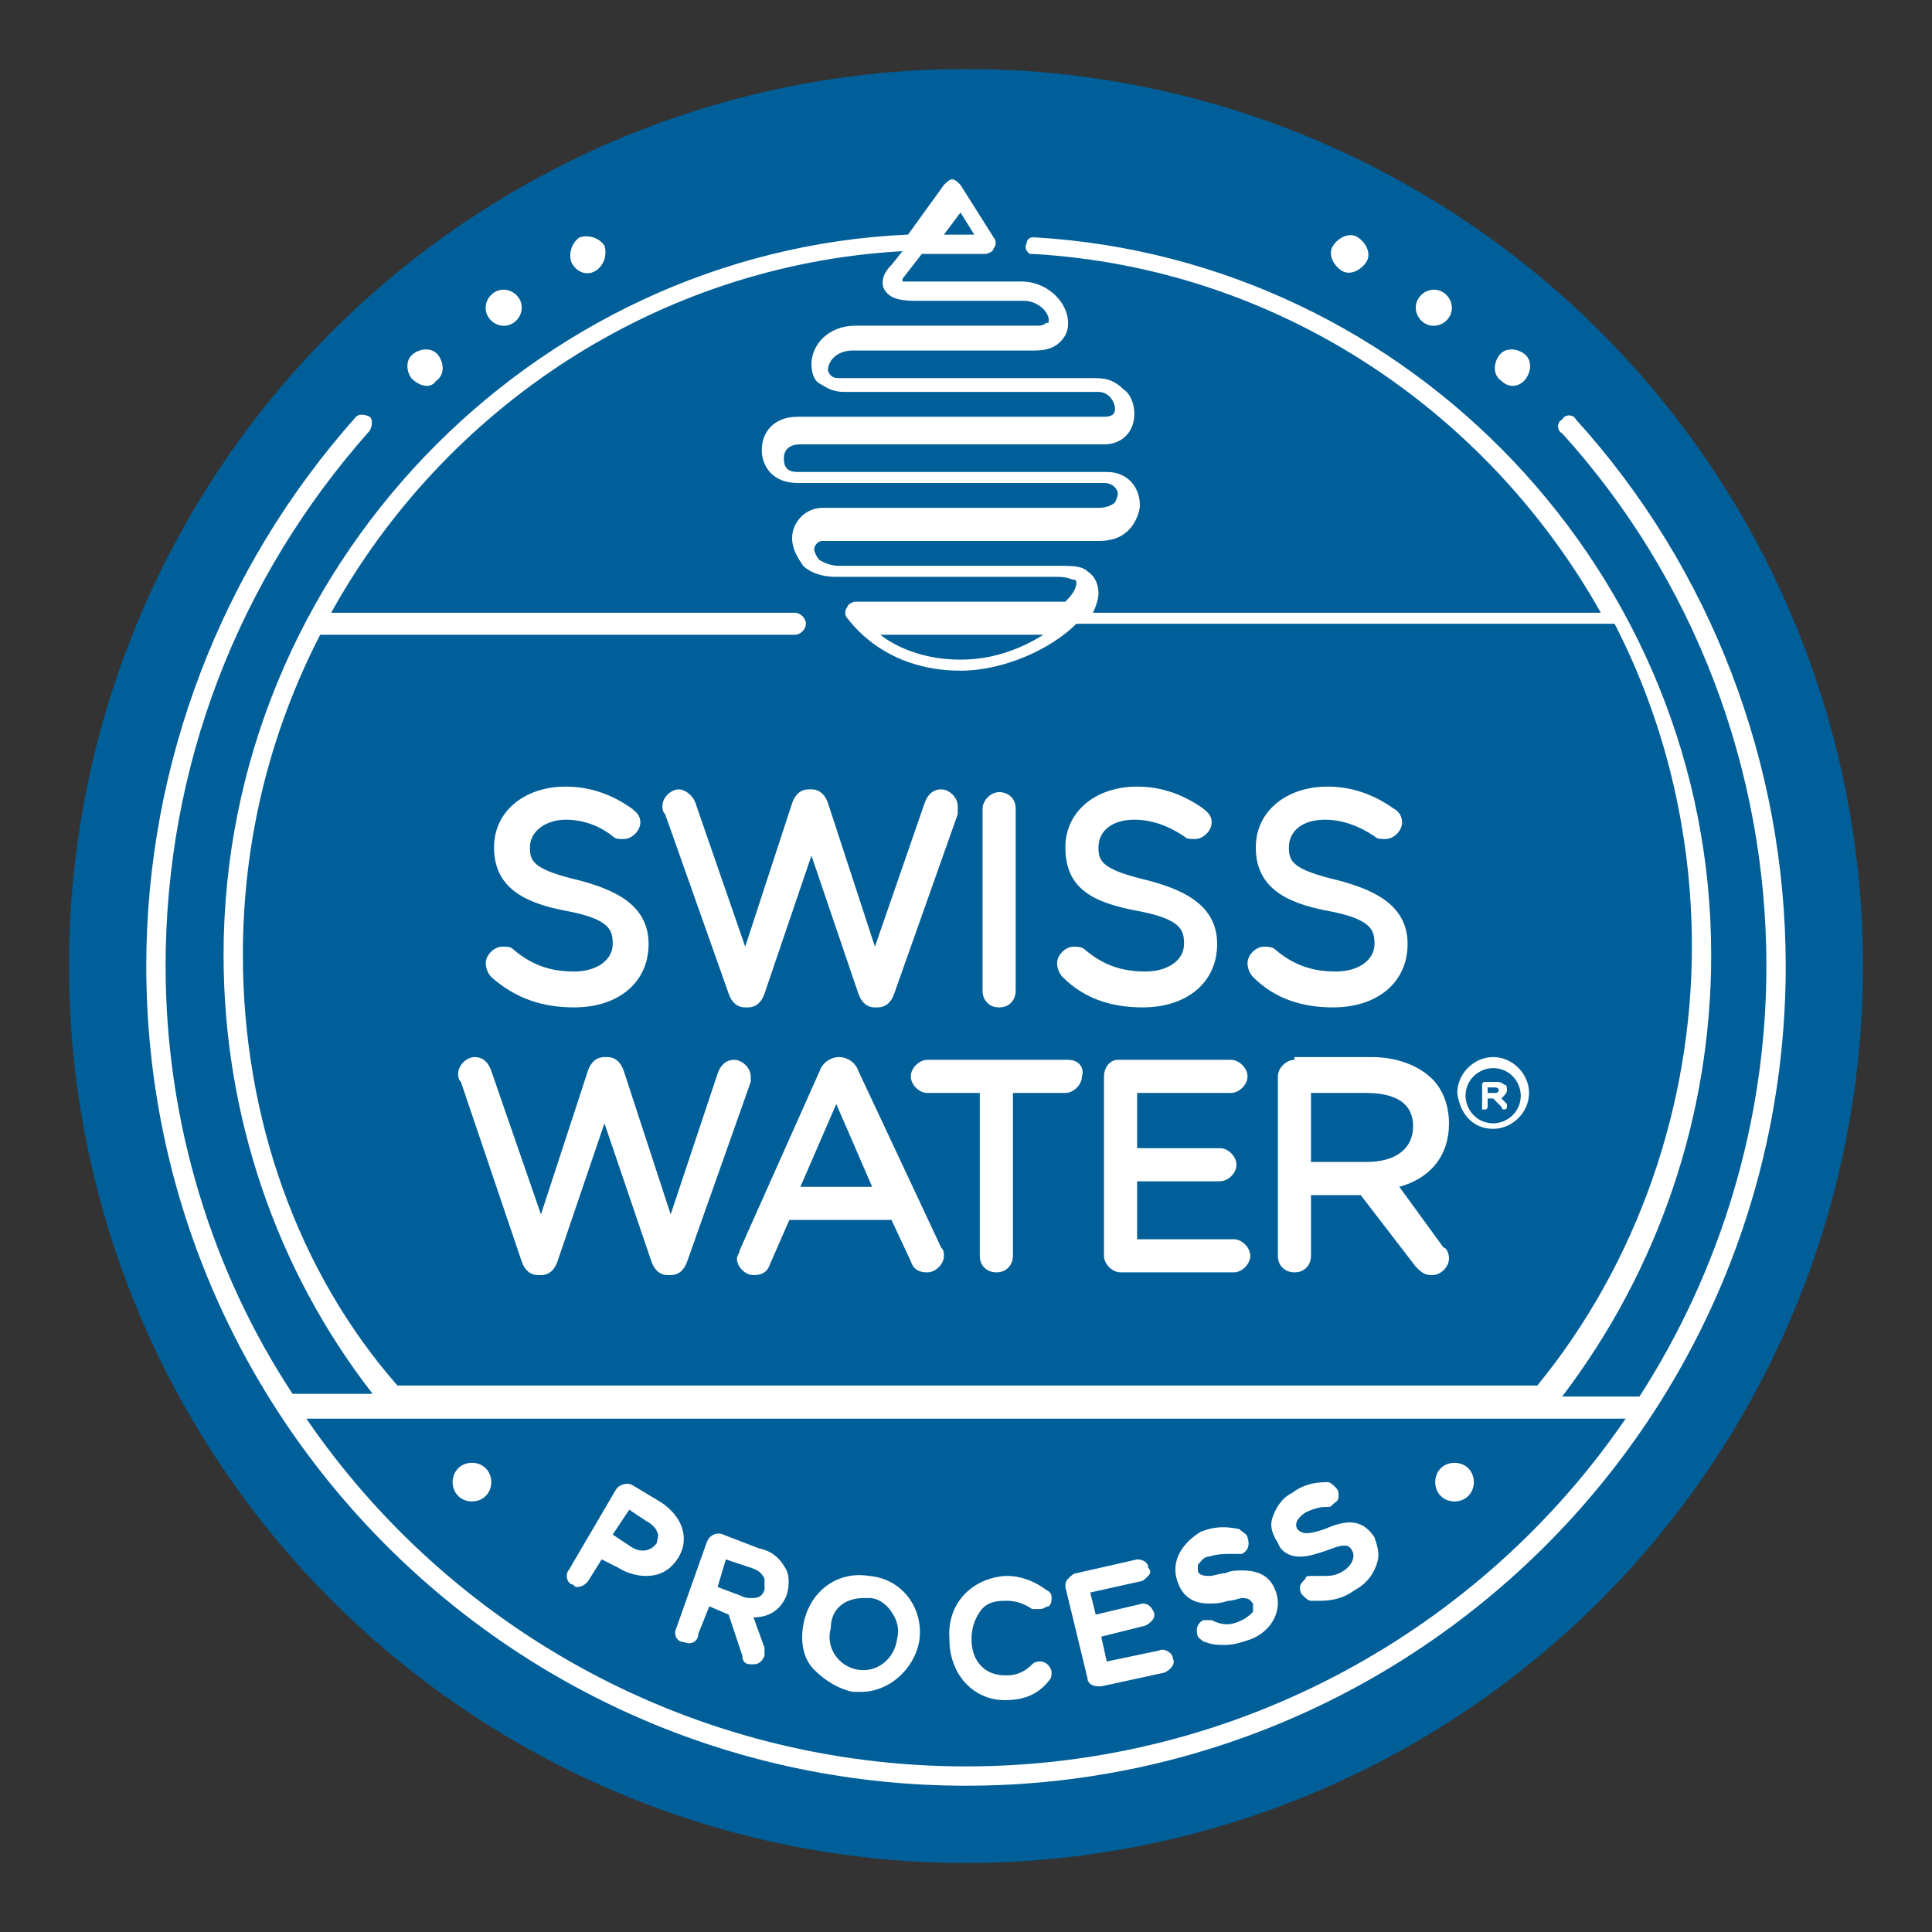 <?xml version="1.0" encoding="utf-8"?>
<!-- Generator: Adobe Illustrator 19.1.0, SVG Export Plug-In . SVG Version: 6.00 Build 0)  -->
<svg version="1.1" id="Layer_1" xmlns="http://www.w3.org/2000/svg" xmlns:xlink="http://www.w3.org/1999/xlink" x="0px" y="0px"
	 viewBox="0 0 70 70" style="enable-background:new 0 0 70 70;" xml:space="preserve">
<rect x="0" y="0" width="70" height="70" fill="#333333" stroke="none"/>
<style type="text/css">
	.st0{fill:#005F98;}
	.st1{fill:#FFFFFF;}
</style>
<g>
	<circle class="st0" cx="35" cy="35" r="32.5"/>
	<g>
		<g>
			<path class="st1" d="M54.1,40.9c0.7,0,1.3-0.6,1.3-1.3c0-0.7-0.6-1.3-1.3-1.3c-0.7,0-1.3,0.6-1.3,1.3
				C52.9,40.4,53.4,40.9,54.1,40.9z M54.1,38.7c0.6,0,1,0.5,1,1c0,0.6-0.5,1-1,1c-0.6,0-1-0.5-1-1C53.1,39.1,53.6,38.7,54.1,38.7z
				 M46.9,38.4c-0.3,0-0.6,0.3-0.6,0.6v6.5c0,0.4,0.3,0.6,0.6,0.6c0.4,0,0.6-0.3,0.6-0.6v-2.2h1.8l2,2.6c0.2,0.2,0.3,0.3,0.6,0.3
				c0.3,0,0.6-0.3,0.6-0.6c0-0.2-0.1-0.4-0.2-0.4L50.7,43c1.1-0.3,1.8-1.1,1.8-2.3c0-0.6-0.2-1.2-0.6-1.6c-0.5-0.5-1.3-0.8-2.2-0.8
				H46.9z M51.2,40.8c0,0.8-0.6,1.3-1.7,1.3h-2v-2.5h2C50.6,39.6,51.2,40,51.2,40.8z M53.8,40.2c0.1,0,0.1-0.1,0.1-0.1v-0.3h0.2
				l0.3,0.3c0,0,0,0.1,0.1,0.1c0.1,0,0.1-0.1,0.1-0.1c0,0,0-0.1,0-0.1l-0.2-0.2c0.1-0.1,0.2-0.2,0.2-0.3c0-0.1,0-0.2-0.1-0.2
				c-0.1-0.1-0.2-0.1-0.3-0.1h-0.4c-0.1,0-0.1,0.1-0.1,0.1v0.9C53.7,40.2,53.7,40.2,53.8,40.2z M53.9,39.4h0.2c0.1,0,0.2,0,0.2,0.1
				c0,0.1-0.1,0.1-0.2,0.1h-0.2V39.4z M31.1,38.8c-0.1-0.3-0.4-0.5-0.7-0.5h0c-0.3,0-0.6,0.2-0.7,0.5l-2.9,6.5
				c0,0.1-0.1,0.2-0.1,0.3c0,0.3,0.3,0.6,0.6,0.6c0.3,0,0.5-0.1,0.6-0.4l0.7-1.6h3.7l0.7,1.5c0.1,0.3,0.3,0.4,0.6,0.4
				c0.3,0,0.6-0.3,0.6-0.6c0-0.1,0-0.2-0.1-0.3L31.1,38.8z M29,43l1.3-3l1.3,3H29z M38.7,38.4h-5.1c-0.3,0-0.6,0.3-0.6,0.6
				c0,0.3,0.3,0.6,0.6,0.6h1.9v5.9c0,0.4,0.3,0.6,0.6,0.6c0.4,0,0.6-0.3,0.6-0.6v-5.9h1.9c0.3,0,0.6-0.3,0.6-0.6
				C39.3,38.7,39.1,38.4,38.7,38.4z M51.6,11.7c0.3,0.2,0.7,0.1,0.9-0.2c0.2-0.3,0.1-0.7-0.2-0.9c-0.3-0.2-0.7-0.1-0.9,0.2
				C51.2,11.1,51.3,11.5,51.6,11.7z M55.3,13.7c0.2-0.3,0.2-0.7-0.1-0.9c-0.3-0.2-0.7-0.2-0.9,0.1c-0.2,0.3-0.2,0.7,0.1,0.9
				C54.7,14.1,55.1,14,55.3,13.7z M48.6,9.8c0.3,0.2,0.7,0,0.9-0.3c0.2-0.3,0-0.7-0.3-0.9c-0.3-0.2-0.7,0-0.9,0.3
				C48.1,9.2,48.3,9.6,48.6,9.8z M48.3,36.5c1.6,0,2.7-0.9,2.7-2.3c0-1.5-1.4-2-2.5-2.3c-1.7-0.4-1.8-0.7-1.8-1.2c0-0.6,0.5-1,1.3-1
				c0.6,0,1.2,0.2,1.8,0.6c0.1,0.1,0.2,0.1,0.4,0.1c0.3,0,0.6-0.3,0.6-0.6c0-0.2-0.1-0.4-0.3-0.5c-0.7-0.5-1.5-0.8-2.4-0.8
				c-1.5,0-2.6,0.9-2.6,2.2c0,1.4,1,2,2.6,2.3c1.6,0.3,1.7,0.7,1.7,1.2c0,0.6-0.6,1-1.4,1c-0.8,0-1.5-0.2-2.2-0.8
				c-0.1-0.1-0.3-0.1-0.4-0.1c-0.3,0-0.6,0.3-0.6,0.6c0,0.2,0.1,0.4,0.2,0.5C46.2,36.2,47.2,36.5,48.3,36.5z M21.6,9.8
				c0.3-0.2,0.4-0.6,0.3-0.9c-0.2-0.3-0.6-0.4-0.9-0.3c-0.3,0.2-0.4,0.6-0.3,0.9C20.9,9.9,21.3,10,21.6,9.8z M18.6,11.7
				c0.3-0.2,0.4-0.6,0.2-0.9c-0.2-0.3-0.6-0.4-0.9-0.2c-0.3,0.2-0.4,0.6-0.2,0.9C17.9,11.8,18.3,11.9,18.6,11.7z M15.8,13.8
				c0.3-0.2,0.3-0.6,0.1-0.9c-0.2-0.3-0.6-0.3-0.9-0.1c-0.3,0.2-0.3,0.6-0.1,0.9C15.2,14,15.6,14.1,15.8,13.8z M24.8,59.5
				c0.2,0.1,0.5,0,0.5-0.3l0.4-1l0.7,0.3l0.5,1.5c0,0.2,0.1,0.3,0.3,0.3c0,0,0.1,0,0.1,0c0.2,0,0.3-0.1,0.4-0.3c0-0.1,0-0.2,0-0.3
				l-0.4-1.1c0.6,0,1-0.3,1.2-0.8l0,0c0.1-0.3,0.1-0.7,0-0.9c-0.2-0.4-0.5-0.7-1-0.8l-1.3-0.5c-0.2-0.1-0.5,0-0.6,0.3L24.5,59
				C24.4,59.2,24.5,59.5,24.8,59.5z M26.3,56.5l0.9,0.3c0.3,0.1,0.4,0.2,0.5,0.4c0,0.1,0,0.2,0,0.4c-0.1,0.3-0.3,0.3-0.5,0.3
				c-0.1,0-0.2,0-0.4-0.1L26,57.5L26.3,56.5z M30.9,61.3c0.1,0,0.2,0,0.3,0c1,0,1.9-0.8,2.1-1.8c0.2-1.2-0.6-2.3-1.8-2.4
				c-1.2-0.2-2.2,0.6-2.4,1.8c-0.1,0.6,0,1.2,0.4,1.6C29.9,60.9,30.4,61.2,30.9,61.3z M31.3,57.9c0.1,0,0.1,0,0.2,0
				c0.3,0,0.6,0.2,0.8,0.5c0.2,0.3,0.3,0.6,0.2,1c-0.1,0.7-0.7,1.2-1.4,1.1c-0.7-0.1-1.2-0.8-1-1.5C30.1,58.3,30.6,57.9,31.3,57.9z
				 M36.4,61.6C36.4,61.6,36.5,61.6,36.4,61.6c0.7,0,1.2-0.2,1.6-0.7c0.1-0.1,0.1-0.2,0.1-0.3c0-0.2-0.2-0.4-0.4-0.4
				c-0.1,0-0.2,0-0.3,0.1c-0.3,0.3-0.6,0.4-0.9,0.4h-0.1c-0.7,0-1.2-0.5-1.2-1.3c0-0.4,0.1-0.7,0.3-1c0.2-0.3,0.5-0.4,0.9-0.4l0.1,0
				c0.3,0,0.6,0.1,0.9,0.3l0.1,0c0,0,0.1,0,0.2,0c0.1,0,0.2-0.1,0.3-0.1c0.1-0.1,0.1-0.2,0.1-0.3c0-0.1,0-0.2-0.2-0.3
				c-0.4-0.3-0.9-0.5-1.4-0.5l-0.1,0c-1.2,0.1-2.1,1-2,2.3C34.4,60.7,35.3,61.6,36.4,61.6z M39.4,60.8c0,0.2,0.2,0.3,0.4,0.3
				c0,0,0.1,0,0.1,0l2.3-0.5c0.2-0.1,0.4-0.3,0.3-0.5c0-0.2-0.3-0.4-0.5-0.3l-1.9,0.4l-0.2-0.9l1.6-0.4c0.2-0.1,0.4-0.3,0.3-0.5
				c-0.1-0.2-0.2-0.3-0.4-0.3l-1.7,0.4l-0.2-0.8l1.8-0.4c0.1,0,0.2-0.1,0.3-0.2c0.1-0.1,0.1-0.2,0-0.3c0-0.2-0.2-0.3-0.4-0.3L39,57
				c-0.1,0-0.2,0.1-0.3,0.2c-0.1,0.1-0.1,0.2-0.1,0.3L39.4,60.8z M17.1,54.4c0.4,0,0.7-0.3,0.7-0.7c0-0.4-0.3-0.7-0.7-0.7
				c-0.4,0-0.7,0.3-0.7,0.7C16.4,54.1,16.7,54.4,17.1,54.4z M57.1,15.2c-0.1-0.2-0.4-0.2-0.5,0c-0.2,0.1-0.2,0.4,0,0.5
				c4.8,5.3,7.4,12.2,7.4,19.3c0,5.7-1.7,11.1-4.6,15.6h-2.8C60.1,46,62,40.4,62,34.6C62,20.8,51.1,9.4,37.5,8.6c0,0,0,0-0.1,0h0
				c-0.1,0-0.2,0.1-0.2,0.2c-0.1,0.2,0,0.3,0.1,0.4c0,0,0.1,0,0.1,0c8.9,0.5,16.5,5.7,20.6,13H39.6c0.1-0.2,0.2-0.5,0.2-0.7
				c0-0.3-0.1-0.6-0.4-0.8c-0.2-0.2-0.6-0.2-1-0.2h-8c-0.3,0-0.5-0.1-0.7-0.2c-0.1-0.1-0.2-0.3-0.2-0.4c0-0.1,0.1-0.3,0.3-0.3h10
				c0.6,0,0.9-0.2,1.1-0.4c0.2-0.2,0.4-0.6,0.4-0.9c0-0.6-0.4-1.2-1.2-1.2H28.9c-0.4,0-0.5-0.2-0.5-0.5c0-0.2,0.1-0.5,0.6-0.5H40
				c0.7,0,1.1-0.5,1.1-1.1c0-0.3-0.1-0.7-0.4-0.9c-0.3-0.3-0.6-0.4-1-0.4h-9.2c-0.2,0-0.3,0-0.4-0.1c0,0-0.1-0.1-0.1-0.2
				c0-0.3,0.3-0.7,0.9-0.7h6.6c0.4,0,0.7-0.1,0.9-0.3c0.2-0.2,0.3-0.4,0.3-0.7c0-0.7-0.7-1.5-1.7-1.5h-3.8c-0.2,0-0.4,0-0.5,0
				c0,0,0,0,0-0.1l0.7-0.9h2.3c0.1,0,0.3-0.1,0.3-0.2c0.1-0.1,0.1-0.3,0-0.4l-1.2-1.9c-0.1-0.1-0.2-0.2-0.3-0.2
				c-0.1,0-0.2,0.1-0.3,0.2l-1.3,1.8C19.3,9.1,8.1,20.6,8.1,34.6c0,5.8,1.9,11.4,5.4,15.9h-2.9C7.7,46.1,6,40.7,6,35
				c0-7.2,2.6-14,7.4-19.4c0.1-0.2,0.1-0.4,0-0.5c-0.2-0.1-0.4-0.1-0.5,0C8,20.6,5.3,27.7,5.3,35c0,16.4,13.3,29.7,29.7,29.7
				c16.4,0,29.7-13.3,29.7-29.7C64.7,27.7,62,20.6,57.1,15.2z M34.8,7.7l0.5,0.8h-1v0c0,0-0.1,0-0.1,0L34.8,7.7z M8.8,34.6
				c0-4.2,1-8.1,2.8-11.6h17.2c0.2,0,0.4-0.2,0.4-0.4c0-0.2-0.2-0.4-0.4-0.4H12c4.1-7.4,11.8-12.6,20.7-13.1l-0.4,0.5
				c-0.1,0.1-0.4,0.4-0.3,0.8c0.2,0.5,0.8,0.5,1.3,0.5h3.8c0.5,0,0.9,0.4,0.9,0.7c0,0.1,0,0.1-0.1,0.1c-0.1,0.1-0.2,0.1-0.4,0.1H31
				c-1,0-1.6,0.7-1.6,1.4c0,0.3,0.1,0.6,0.3,0.7c0.2,0.1,0.4,0.3,0.9,0.3h9.2c0.4,0,0.6,0.4,0.6,0.6c0,0.2-0.1,0.3-0.4,0.3H28.9
				c-0.9,0-1.3,0.6-1.3,1.2c0,0.6,0.4,1.2,1.3,1.2H40c0.3,0,0.5,0.2,0.5,0.4c0,0.1-0.1,0.3-0.1,0.3c-0.1,0.1-0.3,0.2-0.6,0.2h-10
				c-0.6,0-1.1,0.5-1.1,1.1c0,0.4,0.2,0.7,0.4,1c0.2,0.2,0.6,0.4,1.2,0.4h8c0.4,0,0.5,0.1,0.6,0.1c0.1,0,0.1,0.1,0.1,0.1
				c0,0.2-0.1,0.4-0.4,0.7H31c-0.1,0-0.3,0.1-0.3,0.2c-0.1,0.1-0.1,0.3,0,0.4c0.1,0.1,1.3,1.9,4.1,1.9c1.6,0,3.3-0.8,4.2-1.7h19.5
				c0,0,0,0,0,0c1.8,3.5,2.8,7.5,2.8,11.7c0,5.8-2,11.5-5.6,15.9H14.4C10.8,46.1,8.8,40.5,8.8,34.6z M37.8,23
				c-0.8,0.5-1.8,0.9-3,0.9c-1.4,0-2.4-0.5-2.9-0.9H37.8z M35,64c-9.9,0-18.7-5-23.9-12.6h47.8C53.7,59,44.9,64,35,64z M20.7,57.4
				c0.1,0,0.1,0.1,0.2,0.1c0.2,0,0.3-0.1,0.4-0.2l0.5-0.8l0.6,0.3c0.3,0.2,0.7,0.3,1,0.3c0.5,0,0.9-0.2,1.2-0.7l0,0
				c0.4-0.7,0.1-1.5-0.7-2l-1-0.6c-0.2-0.1-0.5,0-0.6,0.2l-1.7,2.9C20.5,57,20.5,57.3,20.7,57.4z M22.8,54.7l0.6,0.4
				c0.2,0.1,0.4,0.3,0.4,0.4c0.1,0.1,0,0.3,0,0.4l0,0c-0.2,0.3-0.6,0.4-1,0.1l-0.6-0.4L22.8,54.7z M42.7,57.4
				c0.2,0.5,0.6,0.7,1.1,0.7c0.2,0,0.4,0,0.7-0.1c0.2,0,0.4-0.1,0.5-0.1c0.3,0,0.3,0.1,0.4,0.2c0,0.1,0,0.2,0,0.3
				c-0.1,0.1-0.2,0.2-0.4,0.3c-0.4,0.2-0.7,0.2-1.1,0c-0.1,0-0.2,0-0.3,0c-0.2,0.1-0.3,0.3-0.2,0.6c0.1,0.1,0.2,0.2,0.3,0.2
				c0.2,0.1,0.5,0.1,0.7,0.1c0.3,0,0.6-0.1,0.9-0.2c0.8-0.3,1.2-1.1,0.9-1.8c-0.2-0.5-0.6-0.7-1.2-0.7c-0.2,0-0.4,0-0.6,0.1
				c-0.2,0-0.4,0.1-0.6,0.1c-0.3,0-0.4-0.1-0.4-0.2c0-0.1,0-0.2,0-0.2c0.1-0.1,0.2-0.3,0.4-0.3c0.3-0.1,0.6-0.1,0.9-0.1
				c0.1,0,0.2,0,0.3,0c0.2-0.1,0.3-0.3,0.2-0.6c0-0.1-0.2-0.2-0.3-0.3c-0.5-0.1-0.9-0.1-1.4,0.1C42.7,56,42.4,56.7,42.7,57.4
				L42.7,57.4z M52.7,54.4c0.4,0,0.7-0.3,0.7-0.7c0-0.4-0.3-0.7-0.7-0.7c-0.4,0-0.7,0.3-0.7,0.7C52,54.1,52.3,54.4,52.7,54.4z
				 M36.2,36.5c0.4,0,0.6-0.3,0.6-0.6v-6.6c0-0.4-0.3-0.6-0.6-0.6c-0.3,0-0.6,0.3-0.6,0.6v6.6C35.6,36.2,35.8,36.5,36.2,36.5z
				 M41.4,36.5c1.6,0,2.7-0.9,2.7-2.3c0-1.5-1.4-2-2.5-2.3c-1.7-0.4-1.8-0.7-1.8-1.2c0-0.6,0.5-1,1.3-1c0.6,0,1.2,0.2,1.8,0.6
				c0.1,0.1,0.2,0.1,0.4,0.1c0.3,0,0.6-0.3,0.6-0.6c0-0.3-0.2-0.4-0.3-0.5c-0.7-0.5-1.5-0.8-2.4-0.8c-1.5,0-2.6,0.9-2.6,2.2
				c0,1.5,1,2,2.6,2.3c1.6,0.3,1.7,0.7,1.7,1.2c0,0.6-0.6,1-1.4,1c-0.8,0-1.5-0.2-2.2-0.8c-0.1-0.1-0.3-0.1-0.4-0.1
				c-0.3,0-0.6,0.3-0.6,0.6c0,0.2,0.1,0.4,0.2,0.5C39.3,36.2,40.3,36.5,41.4,36.5z M47.1,56.4c0.3,0,0.6-0.1,0.9-0.2
				c0.3-0.1,0.5-0.2,0.7-0.2c0.1,0,0.2,0,0.3,0.2c0.1,0.2,0,0.5-0.3,0.7c-0.3,0.2-0.5,0.2-0.8,0.2c-0.1,0-0.2,0-0.3,0l-0.1,0
				c-0.1,0-0.2,0-0.2,0.1c-0.1,0.1-0.2,0.2-0.2,0.3c0,0.1,0,0.2,0.1,0.3c0.1,0.1,0.2,0.2,0.3,0.2c0.1,0,0.2,0,0.3,0
				c0.5,0,0.9-0.1,1.3-0.4c0.4-0.2,0.7-0.6,0.8-1c0.1-0.3,0-0.6-0.1-0.9l0,0c-0.4-0.6-0.9-0.7-1.8-0.3c-0.6,0.2-0.8,0.2-1,0l0,0
				c-0.1-0.2,0-0.4,0.3-0.6c0.2-0.1,0.5-0.2,0.7-0.2c0,0,0.1,0,0.1,0l0,0c0.1,0,0.1,0,0.2-0.1c0.1-0.1,0.2-0.1,0.2-0.3
				c0-0.1,0-0.2-0.1-0.3c-0.1-0.1-0.2-0.2-0.3-0.2c-0.5,0-0.9,0.1-1.3,0.4c-0.4,0.2-0.6,0.6-0.7,0.9c-0.1,0.3,0,0.6,0.2,0.9
				C46.4,56.2,46.7,56.4,47.1,56.4z M26.4,36c0.1,0.3,0.3,0.5,0.6,0.5h0.1c0.3,0,0.5-0.2,0.6-0.5l1.7-5l1.7,5
				c0.1,0.3,0.3,0.5,0.6,0.5h0.1c0.3,0,0.5-0.2,0.6-0.5l2.3-6.5c0,0,0,0,0-0.1c0-0.1,0-0.1,0-0.2c0-0.3-0.3-0.6-0.6-0.6
				c-0.3,0-0.5,0.2-0.6,0.5l-1.8,5.2L30,29.1c-0.1-0.3-0.3-0.5-0.6-0.5h-0.1c-0.3,0-0.5,0.2-0.6,0.5l-1.7,5.2l-1.8-5.2
				c-0.1-0.3-0.4-0.5-0.6-0.5c-0.3,0-0.6,0.3-0.6,0.6c0,0.1,0,0.2,0.1,0.3L26.4,36z M40,39v6.5c0,0.3,0.3,0.6,0.6,0.6h4.1
				c0.3,0,0.6-0.3,0.6-0.6c0-0.3-0.3-0.6-0.6-0.6h-3.5v-2.1h3c0.3,0,0.6-0.3,0.6-0.6c0-0.3-0.3-0.6-0.6-0.6h-3v-2h3.4
				c0.3,0,0.6-0.3,0.6-0.6c0-0.3-0.3-0.6-0.6-0.6h-4.1C40.2,38.4,40,38.7,40,39z M18.9,45.7c0.1,0.3,0.3,0.5,0.6,0.5h0.1
				c0.3,0,0.5-0.2,0.6-0.5l1.7-5l1.7,5c0.1,0.3,0.3,0.5,0.6,0.5h0.1c0.3,0,0.5-0.2,0.6-0.5l2.3-6.5l0,0c0-0.1,0-0.1,0-0.2
				c0-0.3-0.3-0.6-0.6-0.6c-0.3,0-0.5,0.2-0.6,0.5L24.3,44l-1.7-5.2c-0.1-0.3-0.3-0.5-0.6-0.5h-0.1c-0.3,0-0.5,0.2-0.6,0.5L19.6,44
				l-1.8-5.2c-0.1-0.3-0.3-0.5-0.6-0.5c-0.3,0-0.6,0.3-0.6,0.6c0,0.1,0,0.2,0.1,0.3L18.9,45.7z M20.8,36.5c1.6,0,2.7-0.9,2.7-2.3
				c0-1.5-1.4-2-2.5-2.3c-1.7-0.4-1.8-0.7-1.8-1.2c0-0.6,0.6-1,1.3-1c0.6,0,1.2,0.2,1.7,0.6c0.1,0.1,0.2,0.1,0.4,0.1
				c0.3,0,0.6-0.3,0.6-0.6c0-0.3-0.2-0.4-0.3-0.5c-0.7-0.5-1.5-0.8-2.4-0.8c-1.5,0-2.6,0.9-2.6,2.2c0,1.4,1,2,2.6,2.3
				c1.6,0.3,1.7,0.7,1.7,1.2c0,0.6-0.6,1-1.4,1c-0.8,0-1.5-0.2-2.2-0.8c-0.1-0.1-0.2-0.1-0.4-0.1c-0.3,0-0.6,0.3-0.6,0.6
				c0,0.2,0.1,0.4,0.2,0.5C18.7,36.2,19.7,36.5,20.8,36.5z"/>
		</g>
	</g>
</g>
</svg>
